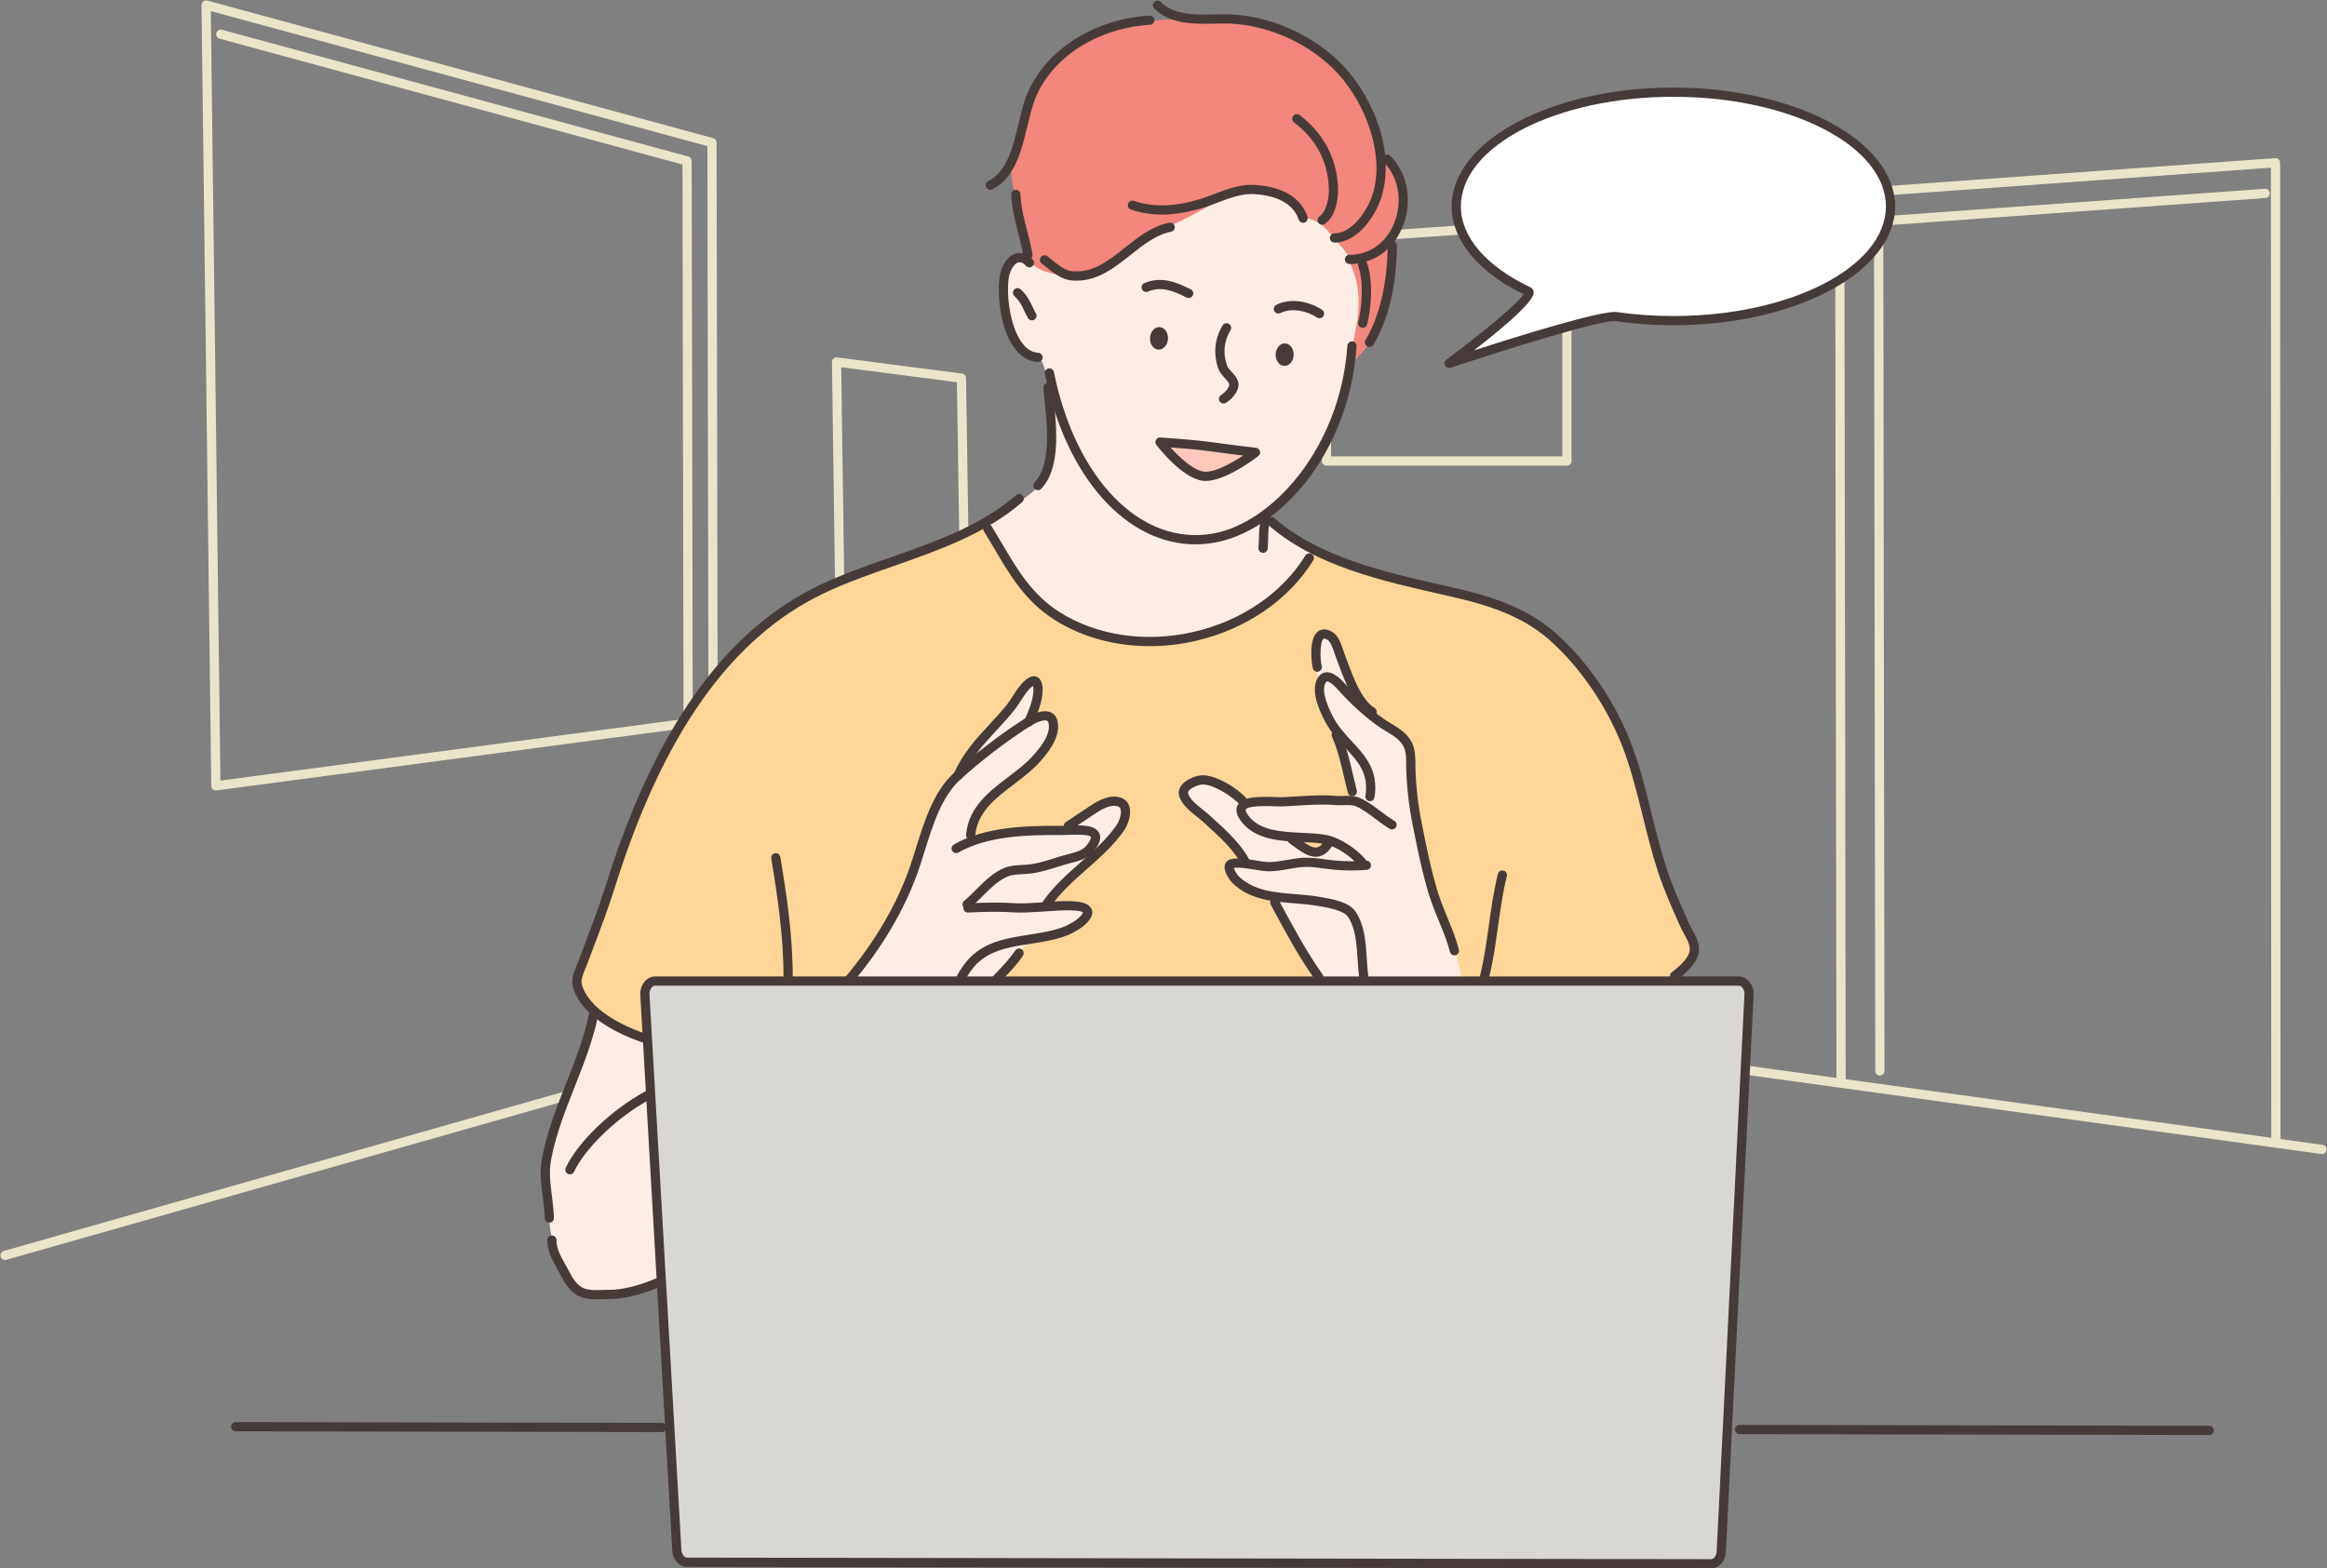 <?xml version="1.0" encoding="UTF-8"?><svg xmlns="http://www.w3.org/2000/svg" xmlns:xlink="http://www.w3.org/1999/xlink" height="337.2" preserveAspectRatio="xMidYMid meet" version="1.0" viewBox="-0.1 -0.1 500.2 337.2" width="500.2" zoomAndPan="magnify"><rect x="-0.1" y="-0.1" width="500.2" height="337.2" fill="#808080" stroke="none"/><defs><clipPath id="a"><path d="M 137 209 L 377 209 L 377 337.121 L 137 337.121 Z M 137 209"/></clipPath></defs><g><g id="change1_1"><path d="M 499.012 248.027 C 498.965 248.027 498.922 248.023 498.875 248.016 L 221.742 209.855 C 221.203 209.781 220.824 209.281 220.898 208.738 C 220.973 208.195 221.469 207.812 222.016 207.891 L 499.145 246.055 C 499.688 246.129 500.066 246.629 499.992 247.172 C 499.922 247.668 499.496 248.027 499.012 248.027" fill="#eae5ca"/></g><g id="change1_2"><path d="M 0.988 270.809 C 0.559 270.809 0.16 270.527 0.039 270.09 C -0.113 269.562 0.191 269.016 0.719 268.867 L 15.785 264.582 L 218.754 206.848 C 219.281 206.699 219.828 207.004 219.977 207.531 C 220.129 208.055 219.82 208.605 219.297 208.754 L 1.262 270.77 C 1.172 270.797 1.082 270.809 0.988 270.809" fill="#eae5ca"/></g><g id="change1_3"><path d="M 45.215 2.285 L 47.277 167.738 L 152.188 153.797 L 151.957 31.316 Z M 46.301 169.855 C 46.066 169.855 45.836 169.773 45.652 169.617 C 45.441 169.43 45.316 169.16 45.312 168.879 L 43.215 0.996 C 43.211 0.688 43.355 0.395 43.602 0.203 C 43.844 0.012 44.164 -0.051 44.469 0.027 L 153.203 29.602 C 153.637 29.719 153.934 30.109 153.934 30.555 L 154.168 154.66 C 154.172 155.16 153.801 155.578 153.309 155.645 L 46.434 169.848 C 46.391 169.855 46.344 169.855 46.301 169.855" fill="#eae5ca"/></g><g id="change1_4"><path d="M 147.812 154.406 C 147.266 154.406 146.824 153.965 146.82 153.418 L 146.809 146.031 L 146.602 35.273 L 47.098 8.215 C 46.57 8.07 46.258 7.523 46.402 6.996 C 46.543 6.469 47.09 6.16 47.617 6.301 L 147.848 33.559 C 148.281 33.676 148.578 34.066 148.578 34.516 L 148.805 153.41 C 148.805 153.957 148.363 154.402 147.816 154.406 C 147.816 154.406 147.812 154.406 147.812 154.406" fill="#eae5ca"/></g><g id="change1_5"><path d="M 180.73 78.855 L 181.57 139.047 L 206.434 137.164 L 205.59 82.082 Z M 180.594 141.105 C 180.348 141.105 180.109 141.016 179.926 140.848 C 179.727 140.66 179.609 140.402 179.605 140.129 L 178.734 77.742 C 178.73 77.453 178.852 77.18 179.066 76.988 C 179.281 76.797 179.566 76.711 179.852 76.746 L 206.691 80.227 C 207.18 80.289 207.551 80.703 207.555 81.195 L 208.426 138.07 C 208.434 138.594 208.035 139.031 207.512 139.07 L 180.672 141.105 C 180.645 141.105 180.621 141.105 180.594 141.105" fill="#eae5ca"/></g><g id="change1_6"><path d="M 286.02 98.035 L 335.723 98.035 L 335.723 48.82 L 286.02 52.27 Z M 336.715 100.016 L 285.027 100.016 C 284.48 100.016 284.039 99.57 284.039 99.023 L 284.039 51.344 C 284.039 50.824 284.441 50.391 284.961 50.355 L 336.645 46.77 C 336.934 46.754 337.191 46.848 337.391 47.035 C 337.594 47.223 337.707 47.484 337.707 47.758 L 337.707 99.023 C 337.707 99.57 337.262 100.016 336.715 100.016" fill="#eae5ca"/></g><g id="change1_7"><path d="M 489.109 245.77 C 488.562 245.77 488.117 245.324 488.117 244.777 L 488.047 35.953 L 396.355 42.562 L 396.637 231.953 C 396.637 232.5 396.191 232.945 395.645 232.945 C 395.098 232.945 394.656 232.5 394.652 231.953 L 394.375 41.641 C 394.375 41.121 394.773 40.691 395.297 40.652 L 488.965 33.902 C 489.242 33.875 489.508 33.977 489.711 34.164 C 489.91 34.352 490.027 34.613 490.027 34.891 L 490.098 244.777 C 490.098 245.324 489.656 245.77 489.109 245.77" fill="#eae5ca"/></g><g id="change1_8"><path d="M 403.988 231.152 C 403.441 231.152 403 230.711 402.996 230.164 L 402.73 47.473 C 402.73 46.949 403.133 46.52 403.648 46.48 L 486.746 40.492 C 487.281 40.445 487.766 40.863 487.805 41.41 C 487.844 41.957 487.434 42.43 486.887 42.469 L 404.715 48.391 L 404.98 230.16 C 404.98 230.707 404.535 231.152 403.988 231.152" fill="#eae5ca"/></g><g id="change2_1"><path d="M 215.414 62.555 C 215.414 59.203 216.582 52.949 221.02 56.07 C 234.883 65.82 259.027 27.5 268.812 27.5 C 281.48 27.5 293.738 45.789 293.738 60.535 C 293.738 65.457 291.066 81.02 286.406 91.492 C 282.898 99.363 278.977 105.164 274.129 108.871 C 270.48 111.66 273.578 112.781 275.973 114.273 C 286.242 120.668 283.574 120.25 281.984 122.379 C 277.27 128.684 252.211 145.652 249.121 145.652 C 243.062 145.652 199.879 120.625 212.551 112.102 C 216.82 109.23 221.07 106.656 223.121 104.504 C 226.602 100.848 226.098 90.32 225.488 85.102 C 225.105 81.855 224.391 76.883 222.844 76.703 C 217.465 76.078 215.414 65.961 215.414 62.555" fill="#feede5" fill-rule="evenodd"/></g><g id="change2_2"><path d="M 130.059 218.512 C 133.285 220.758 141.027 222.184 141.258 225.004 C 141.484 227.828 143.559 274.316 142.465 275.066 C 141.371 275.816 136.418 277.66 133.535 278.062 C 130.656 278.465 127.371 278.293 125.758 277.945 C 124.145 277.602 122.648 275.469 121.148 272.875 C 119.652 270.285 118.328 266.715 117.98 262.621 C 117.637 258.531 116.715 253.176 117.117 250.758 C 117.52 248.336 119.133 242.113 120.285 239.293 C 121.438 236.469 126.195 223.117 126.734 221.324 C 127.273 219.535 126.832 216.262 130.059 218.512" fill="#feede5" fill-rule="evenodd"/></g><g id="change3_1"><path d="M 290.363 78.434 C 291.254 76.805 294.566 74.477 295.754 71.043 C 296.938 67.609 298.645 62.605 298.883 58.473 C 299.121 54.344 299.188 53.473 299.129 52.016 C 299.066 50.562 300.668 48.875 301.082 47.129 C 301.496 45.383 302.148 43.582 301.734 41.312 C 301.32 39.039 300.43 36.945 299.129 35.375 C 297.824 33.805 297.113 32 295.812 28.453 C 294.508 24.902 292.848 20.48 290.422 17.453 C 287.992 14.43 280.828 8.609 278.047 7.504 C 275.262 6.398 270.582 4.48 267.504 4.422 C 264.422 4.363 258.383 4.598 255.66 4.188 C 252.934 3.781 246.422 4.422 244.23 4.652 C 242.039 4.887 238.012 5.645 234.754 7.215 C 231.496 8.785 224.898 14.004 223.238 17.027 C 221.578 20.055 220.766 22.113 219.758 26.48 C 218.754 30.844 218.863 31.105 217.738 33.953 C 216.613 36.805 217.785 40.066 218.301 42.938 C 218.816 45.805 219.383 48.766 219.852 51.023 C 220.305 53.188 220.887 54.645 221.453 56.055 C 222.082 57.633 225.453 58.883 228.004 58.941 C 230.547 59 234.184 59.57 237.883 57.215 C 241.582 54.855 243.754 52.012 246.352 50.754 C 248.949 49.496 249.797 49.223 253.863 47.324 C 257.934 45.43 263.82 41.684 265.582 41.219 C 267.344 40.758 272.461 40.551 274.477 41.484 C 275.656 42.031 277.391 43.023 278.438 44.309 C 279.184 45.219 279.238 46.582 280.043 46.664 C 281.98 46.863 284.129 47.902 286.117 50.453 C 288.109 53.004 289.453 53.805 289.906 55.699 C 290.355 57.594 293.105 61.699 291.422 70.141 C 291.098 71.766 289.473 80.062 290.363 78.434" fill="#f3877d" fill-rule="evenodd"/></g><g id="change4_1"><path d="M 249.25 94.949 C 249.25 94.949 256.094 95.371 260.625 96.004 C 265.152 96.633 269.785 97.16 269.785 97.16 C 269.785 97.16 263.203 102.32 259.047 102.32 C 254.887 102.32 249.25 94.949 249.25 94.949" fill="#ffc8bb" fill-rule="evenodd"/></g><g id="change5_1"><path d="M 123.918 209.887 C 124.266 208.648 124.484 209.066 126.344 203.703 C 128.199 198.336 130.953 191.113 132.535 186.297 C 134.117 181.48 139.551 168.133 142.098 162.906 C 144.641 157.676 150.629 148.457 154.41 144.055 C 158.195 139.652 164.043 134.492 167.758 131.672 C 171.473 128.852 178.078 125.961 181.586 124.312 C 185.094 122.66 198.441 118.531 201.125 117.156 C 203.805 115.781 209.309 113.648 210.754 112.961 C 212.199 112.273 212.062 112.617 212.75 114.266 C 213.438 115.918 216.25 121.055 218.863 124.527 C 221.473 127.996 226.188 131.871 229.051 133.457 C 231.91 135.047 238.336 137.465 242.527 137.746 C 246.719 138.027 254.441 138.102 258.754 136.453 C 263.062 134.805 268.859 132.449 271.266 130.312 C 273.672 128.18 276.766 126.742 278.723 123.602 C 280.68 120.465 281.438 118.238 282.711 118.621 C 283.98 119.004 291.531 122.395 294.773 123.062 C 298.012 123.73 307.25 126.203 311.227 127.055 C 315.203 127.902 324.215 130.371 326.738 131.949 C 329.266 133.527 334.102 136.664 336.879 139.801 C 339.656 142.934 345.234 150.555 347.699 155.664 C 350.168 160.773 353.965 174.602 354.789 177.996 C 355.609 181.391 358.637 191.449 360.141 194.441 C 361.641 197.43 363.629 201.297 363.988 202.82 C 364.348 204.34 362.438 207.855 359.883 209.754 C 357.328 211.648 158.516 224.688 154.23 224.875 C 149.945 225.066 142.496 224.621 138.492 223.18 C 134.488 221.734 130.215 219.812 127.988 217.676 C 125.766 215.539 124.715 213.672 124.305 212.68 C 123.895 211.684 123.574 211.121 123.918 209.887" fill="#ffd697" fill-rule="evenodd"/></g><g id="change2_3"><path d="M 182.172 210.684 C 182.172 210.684 188.844 202.73 190.293 199.566 C 191.742 196.402 195.98 188.621 196.57 186.477 C 197.16 184.328 198.66 178.965 199.629 176.445 C 200.594 173.926 202.793 170.062 204.402 167.969 C 206.012 165.875 206.922 163.621 208.371 161.855 C 209.82 160.082 211.859 158.098 213.734 155.738 C 215.613 153.379 217.168 151.445 218.992 149.141 C 220.816 146.832 222.211 145.652 222.586 146.672 C 222.965 147.691 223.5 148.926 222.641 150.965 C 221.781 153 220.172 155.363 221.461 154.824 C 222.746 154.289 224.68 153.539 225.43 154.02 C 226.18 154.504 226.824 155.094 226.395 156.648 C 225.969 158.203 225.324 160.941 222.746 163.035 C 220.172 165.125 215.883 168.773 213.094 171.188 C 210.301 173.602 209.23 174.891 208.906 177.09 C 208.586 179.285 207.512 181.328 209.281 180.629 C 211.055 179.934 214.863 179.234 217.168 178.805 C 219.477 178.375 225.484 178.75 227.574 178.32 C 229.668 177.895 231.355 176.105 233.465 174.832 C 235.57 173.562 237.172 172.09 239.039 172.207 C 240.906 172.328 242.633 172.148 242.066 174.176 C 241.5 176.203 241.184 178.508 238.035 181.32 C 234.887 184.133 230.629 187.344 228.297 190.152 C 225.969 192.957 223.848 195.188 224.992 194.828 C 226.137 194.469 229.699 194.691 231.316 194.816 C 232.934 194.941 235.051 195.047 233.32 196.836 C 231.59 198.625 229.566 199.895 226.695 200.918 C 223.824 201.945 220.566 202.324 219.41 204.215 C 218.25 206.105 213.969 210.848 213.969 210.848 L 182.172 210.684" fill="#feede5" fill-rule="evenodd"/></g><g id="change2_4"><path d="M 283.672 210.676 C 283.672 210.676 282.762 208.98 281.398 207.121 C 280.035 205.262 277.348 200.883 275.984 198.074 C 274.621 195.262 273.797 192.949 272.512 192.535 C 271.23 192.121 269.496 191.957 267.512 190.719 C 265.531 189.477 265.117 189.105 264.578 187.496 C 264.043 185.883 264.004 185.512 265.363 185.469 C 266.727 185.43 267.969 185.512 266.812 183.941 C 265.652 182.371 263.379 179.684 261.727 178.113 C 260.074 176.543 257.43 174.809 256.312 173.484 C 255.199 172.164 254.004 170.223 254.621 169.559 C 255.242 168.898 256.398 167.617 257.926 167.617 C 259.453 167.617 261.852 168.32 263.465 169.355 C 265.074 170.387 265.984 170.965 266.688 171.625 C 267.387 172.289 267.141 172.41 266.895 173.32 C 266.645 174.23 266.977 175.555 267.801 176.215 C 268.629 176.875 270.734 178.941 272.059 179.023 C 273.379 179.105 276.148 179.105 277.223 179.934 C 278.297 180.758 279.207 181.789 280.57 182.285 C 281.934 182.785 283.008 183.691 284.004 182.617 C 284.992 181.543 286.23 180.348 285.074 180.469 C 283.918 180.594 278.422 179.645 276.77 179.602 C 275.117 179.562 273.133 179.477 271.688 178.859 C 270.242 178.238 267.715 177.664 267.152 175.496 C 266.59 173.328 266.527 172.898 268.129 172.59 C 269.73 172.281 274.316 172.332 275.992 172.281 C 277.664 172.23 283.598 172.078 285.527 171.922 C 287.453 171.77 291.133 172.727 290.512 170.398 C 289.891 168.07 289.398 164.344 288.461 161.453 C 287.52 158.566 286.797 157.129 285.691 154.906 C 284.582 152.684 283.77 150.652 283.516 148.738 C 283.262 146.824 282.965 143.945 282.82 142.113 C 282.68 140.285 282.484 138.531 283.23 137.445 C 283.973 136.355 284.977 135.867 285.895 136.605 C 286.812 137.34 287.559 139.148 288.09 140.684 C 288.625 142.219 289.508 146.055 290.77 148.188 C 292.031 150.316 292.832 152.285 294.918 153.852 C 297.004 155.426 299.039 156.195 300.355 157.344 C 301.672 158.488 303.223 159.008 303.133 162.344 C 303.047 165.68 303.379 168.848 303.77 172.812 C 304.164 176.777 305.258 180.988 306.203 185.246 C 307.148 189.504 308.496 193.023 309.801 196.488 C 311.105 199.949 312.094 202.055 312.621 204.164 C 313.148 206.281 314.254 210.773 314.254 210.773 L 283.672 210.676" fill="#feede5" fill-rule="evenodd"/></g><g id="change6_1"><path d="M 140.715 210.84 L 373.672 210.84 C 374.883 210.84 375.871 212.09 375.871 213.629 L 369.902 333.344 C 369.902 334.879 368.914 336.129 367.699 336.129 L 147.574 335.793 C 146.359 335.793 145.375 334.547 145.375 333.008 L 138.516 213.629 C 138.516 212.09 139.5 210.84 140.715 210.84" fill="#d9d7d3" fill-rule="evenodd"/></g><g id="change7_1"><path d="M 256.863 116.938 C 242.004 116.938 229.027 102.539 224.496 80.285 C 224.387 79.75 224.734 79.227 225.27 79.117 C 225.801 79.008 226.328 79.355 226.438 79.891 C 231.148 103.043 245.191 117.32 260.594 114.629 C 273.301 112.395 287.98 96.312 289.527 74.215 C 289.566 73.668 290.078 73.266 290.586 73.297 C 291.133 73.336 291.543 73.809 291.504 74.352 C 289.867 97.715 274.676 114.164 260.934 116.578 C 259.566 116.816 258.207 116.938 256.863 116.938" fill="#463b39"/></g><g id="change7_2"><path d="M 262.914 86.652 C 262.582 86.652 262.254 86.484 262.066 86.18 C 261.781 85.715 261.93 85.105 262.395 84.816 C 263.188 84.332 264.098 83.305 264.137 82.605 C 264.156 82.262 263.562 81.605 263.129 81.125 C 262.617 80.562 262.094 79.98 261.844 79.309 C 260.648 76.086 260.945 72.82 262.703 69.867 C 262.98 69.395 263.594 69.238 264.062 69.523 C 264.531 69.801 264.688 70.41 264.406 70.879 C 262.965 73.301 262.723 75.977 263.699 78.621 C 263.816 78.934 264.215 79.371 264.598 79.797 C 265.34 80.617 266.184 81.547 266.117 82.719 C 266.02 84.473 264.316 85.965 263.43 86.508 C 263.27 86.605 263.09 86.652 262.914 86.652" fill="#463b39"/></g><g id="change7_3"><path d="M 250.965 72.758 C 251.039 71.422 250.23 70.289 249.164 70.234 C 248.098 70.172 247.176 71.211 247.102 72.543 C 247.027 73.879 247.832 75.012 248.898 75.07 C 249.965 75.129 250.891 74.094 250.965 72.758" fill="#463b39" fill-rule="evenodd"/></g><g id="change7_4"><path d="M 223.027 77.73 C 223.008 77.73 222.988 77.73 222.969 77.73 C 221.219 77.629 219.672 76.805 218.379 75.277 C 214.949 71.242 214.305 63.695 214.707 59.887 C 214.984 57.219 216.359 55.039 218.121 54.453 C 218.871 54.207 220.367 54.039 221.914 55.727 C 222.281 56.129 222.258 56.754 221.855 57.125 C 221.449 57.496 220.824 57.469 220.453 57.066 C 219.848 56.406 219.27 56.16 218.742 56.336 C 217.758 56.664 216.867 58.277 216.676 60.094 C 216.223 64.426 217.32 70.973 219.887 73.996 C 220.816 75.094 221.895 75.684 223.082 75.754 C 223.629 75.785 224.047 76.254 224.016 76.797 C 223.984 77.324 223.547 77.73 223.027 77.73" fill="#463b39"/></g><g id="change7_5"><path d="M 221.723 68.785 C 221.379 68.785 221.043 68.602 220.859 68.277 C 220.547 67.723 220.293 67.191 220.047 66.676 C 219.5 65.527 219.027 64.531 217.961 63.566 C 217.555 63.199 217.523 62.57 217.891 62.164 C 218.258 61.762 218.883 61.73 219.289 62.098 C 220.648 63.328 221.254 64.598 221.836 65.824 C 222.062 66.301 222.297 66.793 222.586 67.305 C 222.855 67.781 222.688 68.387 222.211 68.656 C 222.055 68.742 221.891 68.785 221.723 68.785" fill="#463b39"/></g><g id="change7_6"><path d="M 277.977 76.207 C 278.012 74.871 277.176 73.762 276.109 73.734 C 275.043 73.703 274.148 74.762 274.109 76.102 C 274.074 77.438 274.91 78.547 275.977 78.574 C 277.047 78.605 277.941 77.543 277.977 76.207" fill="#463b39" fill-rule="evenodd"/></g><g id="change7_7"><path d="M 280.012 47.805 C 279.598 47.805 279.211 47.539 279.07 47.125 C 277.602 42.711 272.395 41.785 269.422 41.629 C 266.824 41.48 264.203 42.488 261.656 43.453 C 260.582 43.863 259.473 44.285 258.379 44.613 C 252.492 46.391 247.609 46.504 243.008 44.969 C 242.484 44.797 242.207 44.234 242.379 43.715 C 242.551 43.199 243.113 42.914 243.633 43.09 C 247.828 44.488 252.332 44.371 257.805 42.719 C 258.832 42.406 259.863 42.016 260.953 41.602 C 263.691 40.562 266.512 39.488 269.527 39.648 C 273.004 39.836 279.109 40.973 280.949 46.5 C 281.125 47.02 280.844 47.578 280.324 47.754 C 280.223 47.789 280.113 47.805 280.012 47.805" fill="#463b39"/></g><g id="change7_8"><path d="M 231.34 60.242 C 230.863 60.242 230.375 60.211 229.875 60.148 C 227.977 59.91 226.078 58.379 224.555 57.145 C 224.297 56.938 224.051 56.734 223.82 56.559 C 223.387 56.223 223.309 55.598 223.645 55.168 C 223.98 54.734 224.602 54.656 225.035 54.992 C 225.273 55.18 225.531 55.387 225.801 55.605 C 227.059 56.621 228.781 58.016 230.121 58.184 C 234.664 58.746 238.066 56.039 241.676 53.176 C 244.562 50.887 247.543 48.52 251.238 47.781 C 251.773 47.672 252.297 48.02 252.402 48.559 C 252.508 49.094 252.164 49.617 251.629 49.723 C 248.402 50.367 245.734 52.484 242.91 54.727 C 239.484 57.441 235.961 60.242 231.34 60.242" fill="#463b39"/></g><g id="change7_9"><path d="M 284.102 48.223 C 283.781 48.223 283.469 48.066 283.277 47.781 C 282.977 47.324 283.098 46.711 283.551 46.406 C 285.031 45.418 285.68 42.383 285.535 40.023 C 285.191 34.328 282.676 29.688 278.059 26.223 C 277.621 25.898 277.531 25.273 277.859 24.84 C 278.188 24.398 278.809 24.312 279.246 24.641 C 284.277 28.414 287.137 33.691 287.512 39.902 C 287.648 42.133 287.199 46.355 284.652 48.055 C 284.484 48.168 284.293 48.223 284.102 48.223" fill="#463b39"/></g><g id="change7_10"><path d="M 292.82 70.383 C 292.742 70.383 292.66 70.371 292.578 70.352 C 292.051 70.219 291.727 69.68 291.859 69.148 C 292.578 66.273 293.172 60.691 291.859 57.09 C 291.676 56.574 291.938 56.008 292.453 55.82 C 292.969 55.633 293.535 55.898 293.723 56.41 C 295.094 60.176 294.715 65.902 293.781 69.633 C 293.668 70.082 293.266 70.383 292.82 70.383" fill="#463b39"/></g><g id="change7_11"><path d="M 212.777 40.715 C 212.41 40.715 212.062 40.512 211.891 40.164 C 211.645 39.676 211.844 39.082 212.332 38.836 C 216.379 36.812 217.629 31.559 218.84 26.473 C 219.395 24.145 219.918 21.945 220.703 20.082 C 224.691 10.605 235.008 4 246.984 3.25 C 247.551 3.215 248 3.633 248.035 4.18 C 248.07 4.723 247.652 5.195 247.109 5.23 C 235.875 5.93 226.227 12.062 222.527 20.852 C 221.809 22.566 221.301 24.688 220.766 26.934 C 219.512 32.199 218.09 38.172 213.219 40.609 C 213.074 40.68 212.926 40.715 212.777 40.715" fill="#463b39"/></g><g id="change7_12"><path d="M 294.273 74.5 C 294.102 74.5 293.926 74.453 293.766 74.359 C 293.297 74.074 293.145 73.469 293.426 73 C 296.43 67.988 298.121 60.781 298.188 52.703 C 298.191 52.156 298.691 51.703 299.188 51.723 C 299.734 51.727 300.172 52.176 300.172 52.719 C 300.121 58.68 299.207 67.215 295.125 74.02 C 294.938 74.328 294.609 74.5 294.273 74.5" fill="#463b39"/></g><g id="change7_13"><path d="M 286.762 52.055 C 286.215 52.055 285.773 51.609 285.773 51.062 C 285.773 50.516 286.215 50.07 286.762 50.07 C 290.547 50.07 293.871 45.117 294.926 41.773 C 297.707 32.973 293.254 21.969 287.422 15.645 C 281.84 9.605 273.215 5.527 264.91 5.008 C 263.699 4.934 262.391 4.957 261.008 4.984 C 256.523 5.066 251.457 5.164 248.012 1.723 C 247.625 1.336 247.625 0.711 248.012 0.324 C 248.398 -0.062 249.027 -0.062 249.414 0.32 C 252.262 3.168 256.688 3.086 260.969 3.004 C 262.398 2.977 263.746 2.949 265.031 3.031 C 273.832 3.582 282.965 7.902 288.875 14.301 C 294.906 20.836 299.965 32.402 296.816 42.367 C 295.633 46.113 291.859 52.055 286.762 52.055" fill="#463b39"/></g><g id="change7_14"><path d="M 289.992 56.664 C 289.445 56.664 289.004 56.223 289.004 55.676 C 289.004 55.129 289.445 54.684 289.992 54.684 C 294.23 54.684 297.789 52.191 299.52 48.016 C 301.453 43.344 300.59 38.039 297.363 34.812 C 296.977 34.426 296.977 33.801 297.363 33.414 C 297.75 33.027 298.379 33.027 298.762 33.414 C 302.547 37.199 303.59 43.371 301.352 48.773 C 299.305 53.715 295.059 56.664 289.992 56.664" fill="#463b39"/></g><g id="change7_15"><path d="M 283.535 68.328 C 283.348 68.328 283.156 68.277 282.988 68.164 C 280.973 66.82 277.66 65.949 275.137 67.211 C 274.648 67.453 274.051 67.254 273.809 66.766 C 273.562 66.277 273.762 65.68 274.25 65.438 C 277.5 63.816 281.531 64.812 284.086 66.516 C 284.543 66.82 284.664 67.434 284.359 67.891 C 284.172 68.176 283.855 68.328 283.535 68.328" fill="#463b39"/></g><g id="change7_16"><path d="M 255.41 63.98 C 255.262 63.98 255.109 63.945 254.965 63.875 C 252.117 62.449 249.527 61.371 246.664 62.594 C 246.164 62.809 245.582 62.578 245.367 62.074 C 245.148 61.57 245.383 60.988 245.887 60.773 C 249.52 59.215 252.801 60.578 255.852 62.105 C 256.344 62.348 256.539 62.945 256.297 63.434 C 256.121 63.781 255.77 63.98 255.41 63.98" fill="#463b39"/></g><g id="change7_17"><path d="M 251.504 96.098 C 253.539 98.355 256.738 101.328 259.047 101.328 C 261.34 101.328 264.77 99.41 267.129 97.844 C 265.363 97.629 262.902 97.32 260.488 96.984 C 257.668 96.59 253.895 96.277 251.504 96.098 Z M 259.047 103.312 C 254.527 103.312 249.07 96.344 248.465 95.551 C 248.227 95.242 248.191 94.824 248.375 94.484 C 248.559 94.141 248.926 93.945 249.312 93.961 C 249.379 93.965 256.246 94.391 260.762 95.02 C 265.227 95.645 269.852 96.172 269.898 96.176 C 270.297 96.223 270.629 96.504 270.738 96.891 C 270.852 97.277 270.715 97.691 270.398 97.941 C 270.117 98.16 263.492 103.312 259.047 103.312" fill="#463b39"/></g><g id="change7_18"><path d="M 223.012 105.289 C 222.766 105.289 222.52 105.195 222.328 105.016 C 221.93 104.637 221.914 104.012 222.293 103.613 C 225.848 99.875 225.031 91.812 224.434 85.926 C 224.34 84.98 224.25 84.098 224.184 83.297 C 224.141 82.75 224.547 82.273 225.094 82.23 C 225.637 82.191 226.113 82.59 226.16 83.137 C 226.223 83.926 226.312 84.797 226.406 85.727 C 227.039 91.996 227.91 100.578 223.727 104.98 C 223.531 105.184 223.273 105.289 223.012 105.289" fill="#463b39"/></g><g id="change7_19"><path d="M 138.488 224.145 C 138.383 224.145 138.273 224.129 138.168 224.09 C 133.305 222.434 124.871 218.672 123.051 212.086 C 122.609 210.492 123.25 208.969 123.812 207.625 C 123.934 207.336 124.055 207.051 124.156 206.773 C 124.641 205.465 125.137 204.16 125.629 202.859 C 127.191 198.727 128.809 194.453 130.152 190.16 C 140.695 156.52 155.723 135.434 176.086 125.699 C 180.941 123.379 186.246 121.52 191.379 119.723 C 200.895 116.383 210.738 112.934 218.324 106.363 C 218.738 106.008 219.363 106.055 219.723 106.465 C 220.082 106.879 220.035 107.504 219.621 107.863 C 211.746 114.68 201.727 118.191 192.031 121.59 C 186.953 123.371 181.699 125.211 176.941 127.488 C 157.098 136.969 142.414 157.664 132.047 190.754 C 130.684 195.102 129.055 199.398 127.484 203.559 C 126.988 204.859 126.496 206.16 126.012 207.465 C 125.902 207.766 125.773 208.074 125.641 208.391 C 125.18 209.488 124.703 210.625 124.961 211.559 C 126.113 215.727 131.16 219.613 138.809 222.219 C 139.324 222.395 139.602 222.953 139.426 223.473 C 139.285 223.887 138.898 224.145 138.488 224.145" fill="#463b39"/></g><g id="change7_20"><path d="M 117.98 262.781 C 117.441 262.781 117.004 262.352 116.988 261.816 C 116.949 260.273 116.754 258.742 116.566 257.266 C 116.223 254.59 115.867 251.824 116.418 248.871 C 117.453 243.305 119.555 237.988 121.586 232.852 C 123.531 227.926 125.547 222.832 126.574 217.602 C 126.68 217.066 127.203 216.715 127.738 216.82 C 128.273 216.926 128.625 217.445 128.52 217.984 C 127.453 223.395 125.406 228.57 123.43 233.578 C 121.434 238.629 119.367 243.855 118.367 249.234 C 117.871 251.883 118.191 254.375 118.531 257.012 C 118.727 258.543 118.93 260.121 118.969 261.766 C 118.984 262.312 118.551 262.766 118.004 262.781 C 117.996 262.781 117.988 262.781 117.98 262.781" fill="#463b39"/></g><g id="change7_21"><path d="M 122.402 252.395 C 122.262 252.395 122.121 252.367 121.984 252.301 C 121.488 252.07 121.277 251.48 121.508 250.984 C 124.145 245.375 131.387 238.441 138.734 234.496 C 139.215 234.238 139.816 234.418 140.074 234.902 C 140.332 235.383 140.152 235.984 139.672 236.242 C 132.773 239.945 125.734 246.645 123.301 251.828 C 123.133 252.184 122.777 252.395 122.402 252.395" fill="#463b39"/></g><g id="change7_22"><path d="M 182.223 211.781 C 181.996 211.781 181.77 211.703 181.586 211.547 C 181.164 211.191 181.113 210.57 181.465 210.148 C 187.836 202.598 192.512 194.688 195.363 186.641 C 195.852 185.262 196.309 183.793 196.793 182.238 C 198.57 176.539 200.582 170.082 204.93 166.109 C 209.449 161.977 214.832 157.84 220.09 154.465 C 221.234 153.727 224.102 152.129 225.953 153.148 C 226.598 153.504 227.363 154.305 227.352 156.117 C 227.332 159.004 225.207 161.727 223.359 163.773 C 221.773 165.535 219.785 167.047 217.863 168.508 C 213.812 171.594 209.988 174.504 209.531 179.551 C 209.48 180.098 209.004 180.492 208.457 180.449 C 207.91 180.398 207.508 179.918 207.559 179.371 C 208.094 173.453 212.449 170.141 216.664 166.934 C 218.602 165.461 220.43 164.07 221.891 162.449 C 223.504 160.66 225.355 158.324 225.371 156.105 C 225.371 155.727 225.328 155.066 225 154.883 C 224.406 154.559 222.793 155.082 221.16 156.133 C 215.996 159.449 210.707 163.512 206.266 167.57 C 202.316 171.184 200.387 177.371 198.684 182.828 C 198.191 184.402 197.73 185.887 197.23 187.301 C 194.297 195.574 189.504 203.691 182.98 211.426 C 182.785 211.66 182.504 211.781 182.223 211.781" fill="#463b39"/></g><g id="change7_23"><path d="M 205.863 167.609 C 205.73 167.609 205.598 167.578 205.469 167.523 C 204.965 167.305 204.738 166.723 204.957 166.219 C 206.863 161.855 209.652 158.836 212.605 155.637 C 213.871 154.266 215.176 152.852 216.414 151.312 C 216.734 150.918 217.109 150.332 217.508 149.711 C 218.609 147.996 219.859 146.055 221.465 145.426 C 222.027 145.203 222.59 145.258 223.043 145.574 C 223.988 146.23 224.035 147.785 224.027 148.246 C 223.98 150.859 222.898 153.344 221.941 155.535 C 221.723 156.035 221.137 156.262 220.637 156.047 C 220.137 155.828 219.906 155.242 220.125 154.742 C 221.008 152.723 222.008 150.43 222.047 148.211 C 222.051 147.922 222.008 147.605 221.949 147.387 C 220.996 147.949 219.953 149.574 219.176 150.785 C 218.746 151.449 218.344 152.078 217.957 152.555 C 216.676 154.145 215.348 155.586 214.062 156.98 C 211.227 160.051 208.547 162.953 206.773 167.012 C 206.609 167.387 206.246 167.609 205.863 167.609" fill="#463b39"/></g><g id="change7_24"><path d="M 207.789 195.352 C 207.508 195.352 207.223 195.23 207.027 194.996 C 206.68 194.578 206.734 193.953 207.152 193.602 C 207.961 192.926 208.762 192.125 209.613 191.273 C 211.504 189.383 213.457 187.426 215.887 186.473 C 217.082 186.004 218.395 185.938 219.664 185.871 C 220.309 185.836 220.922 185.805 221.48 185.719 C 223.188 185.469 224.777 184.973 226.457 184.449 C 227.312 184.184 228.168 183.914 229.039 183.68 L 229.637 183.523 C 231.074 183.152 232.566 182.77 233.414 181.738 C 234.387 180.562 234.453 179.992 234.398 179.887 C 234.062 179.207 230.602 179.355 229.469 179.406 C 228.887 179.43 228.355 179.449 227.93 179.449 C 220.566 179.383 212.191 179.641 205.918 183.195 C 205.441 183.465 204.836 183.297 204.566 182.82 C 204.297 182.344 204.465 181.738 204.941 181.469 C 211.637 177.676 220.316 177.41 227.941 177.465 C 228.34 177.48 228.84 177.449 229.383 177.426 C 232.141 177.309 235.262 177.172 236.172 179.004 C 236.949 180.566 235.438 182.398 234.941 183.004 C 233.684 184.527 231.715 185.035 230.133 185.441 L 229.555 185.594 C 228.707 185.82 227.879 186.078 227.047 186.34 C 225.367 186.863 223.629 187.406 221.77 187.68 C 221.117 187.777 220.43 187.812 219.766 187.848 C 218.656 187.906 217.508 187.965 216.609 188.316 C 214.566 189.117 212.762 190.926 211.012 192.676 C 210.172 193.52 209.301 194.391 208.422 195.121 C 208.238 195.277 208.012 195.352 207.789 195.352" fill="#463b39"/></g><g id="change7_25"><path d="M 206.496 211.133 C 206.336 211.133 206.172 211.094 206.023 211.012 C 205.543 210.75 205.363 210.148 205.625 209.668 C 206.867 207.391 208.211 205.762 209.848 204.539 C 213.133 202.098 217.16 201.477 221.059 200.871 C 223.617 200.48 226.262 200.07 228.625 199.145 C 229.297 198.883 229.828 198.57 230.445 198.211 C 231.016 197.871 231.312 197.684 231.75 197.285 C 232.672 196.445 232.703 196.082 232.703 196.078 C 232.516 195.898 231.336 195.328 225.09 195.828 C 224.703 195.859 224.391 195.883 224.188 195.891 C 223.773 195.914 223.344 195.941 222.91 195.965 C 221.234 196.066 219.496 196.172 217.902 196.074 C 215.023 195.891 211.977 195.898 208.02 196.105 C 207.477 196.141 207.008 195.715 206.977 195.168 C 206.949 194.621 207.367 194.156 207.914 194.129 C 211.953 193.918 215.07 193.906 218.027 194.098 C 219.5 194.188 221.172 194.086 222.789 193.988 C 223.23 193.961 223.664 193.938 224.082 193.914 C 224.277 193.902 224.57 193.879 224.93 193.852 C 230.27 193.422 233.738 193.527 234.535 195.352 C 235.18 196.836 233.605 198.273 233.09 198.746 C 232.543 199.246 232.141 199.512 231.449 199.918 C 230.785 200.305 230.164 200.668 229.348 200.992 C 226.781 201.996 224.027 202.422 221.363 202.832 C 217.535 203.422 213.922 203.98 211.031 206.129 C 209.609 207.188 208.48 208.57 207.367 210.617 C 207.188 210.945 206.848 211.133 206.496 211.133" fill="#463b39"/></g><g id="change7_26"><path d="M 214.035 211.516 C 213.797 211.516 213.555 211.43 213.363 211.25 C 212.961 210.879 212.938 210.254 213.309 209.852 C 213.66 209.473 214.02 209.09 214.379 208.711 C 215.742 207.27 217.148 205.781 218.125 204.281 C 218.422 203.824 219.035 203.695 219.492 203.992 C 219.953 204.289 220.082 204.906 219.785 205.363 C 218.711 207.012 217.242 208.566 215.82 210.07 C 215.465 210.445 215.109 210.82 214.762 211.195 C 214.566 211.406 214.301 211.516 214.035 211.516" fill="#463b39"/></g><g id="change7_27"><path d="M 224.93 195.23 C 224.734 195.23 224.539 195.172 224.367 195.051 C 223.918 194.738 223.809 194.121 224.121 193.672 C 226.367 190.449 229.344 187.816 232.223 185.27 C 235.102 182.719 237.816 180.312 239.871 177.371 C 240.574 176.363 241.09 174.605 240.727 173.762 C 240.633 173.543 240.445 173.281 239.828 173.191 C 238.141 172.934 236.25 174.211 234.863 175.133 L 233.477 176.062 C 232.352 176.82 231.227 177.574 230.086 178.305 C 229.621 178.602 229.012 178.465 228.715 178.008 C 228.422 177.547 228.555 176.934 229.016 176.641 C 230.145 175.914 231.258 175.164 232.371 174.418 L 233.766 173.484 C 235.324 172.445 237.68 170.879 240.113 171.23 C 241.594 171.449 242.254 172.301 242.547 172.977 C 243.328 174.789 242.316 177.328 241.496 178.504 C 239.309 181.641 236.371 184.238 233.535 186.75 C 230.742 189.223 227.859 191.777 225.746 194.805 C 225.551 195.078 225.242 195.23 224.93 195.23" fill="#463b39"/></g><g id="change7_28"><path d="M 271.398 118.766 C 271.367 118.766 271.332 118.766 271.301 118.762 C 270.754 118.707 270.359 118.223 270.41 117.68 C 270.48 116.988 270.496 116.32 270.516 115.617 C 270.551 114.176 270.59 112.688 271.09 111.039 C 271.25 110.516 271.809 110.223 272.328 110.383 C 272.852 110.539 273.145 111.094 272.984 111.617 C 272.562 113.008 272.527 114.301 272.496 115.664 C 272.477 116.379 272.461 117.113 272.383 117.875 C 272.332 118.387 271.902 118.766 271.398 118.766" fill="#463b39"/></g><g id="change7_29"><path d="M 359.867 210.715 C 359.57 210.715 359.273 210.578 359.082 210.328 C 358.746 209.891 358.828 209.27 359.262 208.938 C 360.09 208.305 362.605 206.375 363.047 204.578 C 363.359 203.316 362.648 202.043 361.902 200.699 C 361.625 200.195 361.336 199.676 361.102 199.156 L 360.961 198.84 C 359.32 195.164 357.625 191.367 356.352 187.523 C 355.047 183.574 354.031 179.465 353.047 175.492 C 351.891 170.816 350.695 165.988 349.031 161.426 C 345.727 152.359 339.676 143.379 332.852 137.398 C 326.82 132.117 319.148 129.832 311.758 128.152 L 309.738 127.695 C 296.996 124.816 282.555 121.559 272.613 112.848 C 272.199 112.484 272.156 111.859 272.52 111.449 C 272.879 111.039 273.504 110.996 273.914 111.355 C 283.48 119.734 297.664 122.938 310.176 125.762 L 312.195 126.223 C 319.844 127.957 327.797 130.336 334.156 135.91 C 341.328 142.188 347.43 151.242 350.891 160.746 C 352.594 165.406 353.801 170.289 354.969 175.016 C 355.945 178.953 356.953 183.023 358.234 186.902 C 359.473 190.648 361.148 194.402 362.77 198.031 L 362.91 198.348 C 363.117 198.805 363.375 199.266 363.633 199.734 C 364.492 201.281 365.465 203.035 364.973 205.051 C 364.434 207.242 362.281 209.121 360.469 210.508 C 360.289 210.648 360.078 210.715 359.867 210.715" fill="#463b39"/></g><g id="change7_30"><path d="M 312.535 205.305 C 312.094 205.305 311.691 205.008 311.578 204.559 C 311.012 202.34 310.09 200.102 309.195 197.934 C 308.445 196.113 307.672 194.234 307.086 192.328 C 305.613 187.543 304.602 182.492 303.625 177.605 L 303.496 176.98 C 302.801 173.504 302.363 169.812 302.191 166.008 C 302.172 165.543 302.168 165.051 302.168 164.547 C 302.168 163.168 302.168 161.742 301.723 160.676 C 301.066 159.082 299.539 158.156 297.922 157.18 C 297.348 156.832 296.773 156.484 296.242 156.109 C 293.398 154.117 290.422 151.43 287.633 148.336 C 286.02 146.539 285.332 146.387 285.117 146.426 C 285.09 146.43 284.996 146.438 284.855 146.676 C 283.773 148.496 285.488 152.074 286.223 153.598 C 287.32 155.887 288.949 157.641 290.527 159.34 C 293.348 162.379 296.266 165.523 295.363 171.328 C 295.277 171.867 294.777 172.234 294.23 172.152 C 293.691 172.066 293.32 171.562 293.406 171.02 C 294.16 166.168 291.805 163.629 289.074 160.688 C 287.398 158.883 285.664 157.016 284.438 154.457 C 283.492 152.492 281.531 148.402 283.148 145.664 C 283.688 144.758 284.41 144.504 284.922 144.453 C 286.445 144.305 287.953 145.73 289.09 146.988 C 291.797 149.992 294.656 152.578 297.379 154.488 C 297.879 154.84 298.41 155.16 298.945 155.484 C 300.684 156.535 302.648 157.723 303.555 159.918 C 304.148 161.348 304.148 163.047 304.148 164.543 C 304.148 165.02 304.148 165.484 304.172 165.918 C 304.34 169.621 304.766 173.215 305.441 176.594 L 305.566 177.215 C 306.535 182.055 307.535 187.059 308.977 191.746 C 309.535 193.562 310.293 195.402 311.027 197.176 C 311.945 199.406 312.895 201.715 313.496 204.07 C 313.633 204.598 313.312 205.137 312.781 205.273 C 312.703 205.293 312.617 205.305 312.535 205.305" fill="#463b39"/></g><g id="change7_31"><path d="M 294.844 153.949 C 294.672 153.949 294.496 153.902 294.34 153.809 C 290.992 151.828 289.023 146.512 287.59 142.629 C 287.41 142.152 287.246 141.703 287.086 141.289 C 286.992 141.043 286.895 140.75 286.789 140.43 C 286.469 139.473 285.93 137.863 285.262 137.469 C 285.113 137.379 284.609 137.102 284.41 137.246 C 283.59 137.863 283.637 141.641 284.012 143.098 C 284.145 143.625 283.828 144.164 283.297 144.301 C 282.77 144.441 282.227 144.117 282.09 143.59 C 281.891 142.809 281.062 137.277 283.223 135.66 C 283.801 135.227 284.801 134.891 286.273 135.762 C 287.578 136.535 288.184 138.348 288.668 139.805 C 288.762 140.094 288.852 140.359 288.938 140.578 C 289.098 141 289.266 141.457 289.445 141.941 C 290.703 145.344 292.609 150.48 295.348 152.105 C 295.82 152.387 295.973 152.992 295.695 153.465 C 295.512 153.773 295.18 153.949 294.844 153.949" fill="#463b39"/></g><g id="change7_32"><path d="M 290.578 171.09 C 290.137 171.09 289.734 170.789 289.621 170.344 C 289.34 169.246 289.09 168.16 288.84 167.078 C 288.137 164.031 287.473 161.152 286.211 158.293 C 285.988 157.793 286.215 157.211 286.715 156.988 C 287.215 156.766 287.801 156.992 288.023 157.496 C 289.359 160.523 290.078 163.633 290.77 166.637 C 291.016 167.703 291.262 168.773 291.539 169.852 C 291.676 170.383 291.355 170.922 290.824 171.059 C 290.742 171.078 290.66 171.09 290.578 171.09" fill="#463b39"/></g><g id="change7_33"><path d="M 292.641 186.266 C 292.363 186.266 292.09 186.152 291.895 185.926 C 290.273 184.055 287.133 181.816 284.5 181.348 C 283.105 181.098 281.477 181.023 279.754 180.945 C 275.031 180.723 269.688 180.473 266.688 176.492 C 265.684 175.156 265.426 174 265.922 173.047 C 266.883 171.195 270.141 171.152 273.988 171.277 C 274.695 171.297 275.305 171.32 275.734 171.301 C 276.727 171.262 277.727 171.199 278.723 171.133 C 281.492 170.957 284.355 170.777 287.176 171.027 C 287.637 171.07 288.141 171.055 288.676 171.035 C 289.801 171 291.086 170.957 292.258 171.488 C 293.895 172.227 295.344 173.32 296.746 174.379 C 297.727 175.117 298.656 175.816 299.629 176.391 C 300.102 176.672 300.254 177.277 299.977 177.75 C 299.699 178.219 299.09 178.371 298.621 178.098 C 297.551 177.465 296.535 176.699 295.555 175.961 C 294.18 174.922 292.879 173.941 291.441 173.293 C 290.688 172.953 289.738 172.98 288.738 173.016 C 288.168 173.035 287.578 173.051 287 173.004 C 284.328 172.766 281.543 172.941 278.848 173.109 C 277.84 173.176 276.824 173.238 275.82 173.281 C 275.355 173.305 274.691 173.281 273.922 173.258 C 272.344 173.203 268.145 173.066 267.68 173.961 C 267.621 174.074 267.668 174.5 268.27 175.301 C 270.711 178.535 275.352 178.754 279.844 178.965 C 281.633 179.047 283.324 179.129 284.848 179.398 C 287.961 179.953 291.504 182.449 293.391 184.629 C 293.75 185.039 293.703 185.664 293.293 186.023 C 293.102 186.188 292.871 186.266 292.641 186.266" fill="#463b39"/></g><g id="change7_34"><path d="M 293.18 211.688 C 292.711 211.688 292.293 211.352 292.207 210.871 C 291.922 209.281 291.812 207.613 291.711 206 C 291.496 202.688 291.293 199.562 289.68 197.059 C 288.77 195.645 285.426 195.07 283.625 194.762 L 283.129 194.676 C 281.57 194.398 279.945 194.27 278.223 194.129 C 273.461 193.75 268.535 193.359 264.805 189.746 C 264.477 189.434 262.789 187.371 263.191 185.859 C 263.352 185.246 263.82 184.801 264.477 184.633 C 265.926 184.262 268.039 184.609 269.902 184.918 C 270.738 185.059 271.527 185.188 272.129 185.23 C 273.508 185.332 275.062 185.055 276.566 184.789 C 277.688 184.594 278.848 184.391 279.969 184.328 C 281.594 184.238 283.207 184.457 284.766 184.664 C 285.539 184.766 286.312 184.871 287.086 184.938 C 289.34 185.125 291.441 185.133 293.523 184.953 C 294.062 184.887 294.547 185.312 294.594 185.855 C 294.641 186.402 294.238 186.879 293.691 186.926 C 291.496 187.117 289.281 187.109 286.922 186.91 C 286.113 186.84 285.309 186.734 284.504 186.629 C 282.969 186.426 281.52 186.23 280.074 186.309 C 279.07 186.363 278.023 186.547 276.91 186.742 C 275.289 187.027 273.613 187.328 271.984 187.207 C 271.297 187.156 270.461 187.02 269.578 186.875 C 268.066 186.621 266.203 186.316 265.121 186.52 C 265.23 187.004 265.84 187.992 266.18 188.324 C 269.402 191.441 273.965 191.805 278.379 192.156 C 280.074 192.289 281.824 192.43 283.477 192.723 L 283.961 192.809 C 286.352 193.219 289.965 193.84 291.344 195.984 C 293.234 198.922 293.465 202.453 293.684 205.871 C 293.785 207.43 293.891 209.039 294.156 210.523 C 294.254 211.062 293.895 211.574 293.355 211.672 C 293.297 211.684 293.238 211.688 293.18 211.688" fill="#463b39"/></g><g id="change7_35"><path d="M 283.391 210.988 C 283.082 210.988 282.777 210.844 282.586 210.57 C 279.184 205.781 276.355 200.543 273.621 195.477 L 273.047 194.41 C 272.785 193.926 272.965 193.328 273.445 193.066 C 273.926 192.809 274.527 192.984 274.789 193.469 L 275.363 194.535 C 278.07 199.551 280.867 204.734 284.199 209.422 C 284.516 209.871 284.41 210.488 283.965 210.805 C 283.793 210.93 283.59 210.988 283.391 210.988" fill="#463b39"/></g><g id="change7_36"><path d="M 267.484 186.039 C 267.129 186.039 266.785 185.848 266.609 185.512 C 265.031 182.531 261.859 179.652 259.312 177.34 L 258.492 176.594 C 258.16 176.285 257.742 175.953 257.297 175.598 C 255.754 174.371 253.84 172.844 253.359 170.973 C 253.172 170.246 253.316 169.512 253.77 168.855 C 254.691 167.527 256.777 166.746 257.965 166.617 C 261.039 166.281 265.953 169.387 267.859 171.586 C 268.219 171.996 268.172 172.621 267.762 172.98 C 267.348 173.34 266.723 173.297 266.363 172.883 C 264.777 171.055 260.379 168.352 258.18 168.59 C 257.379 168.676 255.898 169.262 255.398 169.984 C 255.242 170.215 255.25 170.363 255.277 170.48 C 255.594 171.707 257.223 173.008 258.531 174.051 C 259.016 174.438 259.469 174.797 259.828 175.129 L 260.648 175.871 C 263.309 178.289 266.617 181.301 268.359 184.586 C 268.617 185.07 268.43 185.668 267.945 185.926 C 267.801 186.004 267.641 186.039 267.484 186.039" fill="#463b39"/></g><g id="change7_37"><path d="M 282.719 184.113 C 281.047 184.113 279.438 182.93 277.75 181.688 L 277.031 181.16 C 276.59 180.84 276.488 180.223 276.809 179.777 C 277.129 179.336 277.746 179.234 278.195 179.555 L 278.926 180.09 C 280.48 181.234 281.941 182.324 283.016 182.102 C 283.582 181.988 284.141 181.469 284.68 180.559 C 284.961 180.086 285.566 179.934 286.039 180.211 C 286.508 180.492 286.664 181.098 286.387 181.566 C 285.535 183 284.562 183.809 283.41 184.043 C 283.18 184.09 282.949 184.113 282.719 184.113" fill="#463b39"/></g><g clip-path="url(#a)" id="change7_46"><path d="M 140.715 211.832 C 140.059 211.832 139.504 212.656 139.504 213.629 L 146.363 332.949 C 146.367 333.98 146.922 334.801 147.574 334.801 L 367.699 335.137 C 368.355 335.137 368.91 334.316 368.91 333.344 L 374.883 213.578 C 374.879 212.656 374.324 211.832 373.672 211.832 Z M 367.699 337.121 L 147.574 336.785 C 145.816 336.785 144.387 335.09 144.387 333.008 L 137.527 213.684 C 137.523 211.547 138.957 209.852 140.715 209.852 L 373.672 209.852 C 375.43 209.852 376.859 211.547 376.859 213.629 L 370.891 333.391 C 370.891 335.426 369.461 337.121 367.699 337.121" fill="#463b39"/></g><g id="change7_38"><path d="M 220.863 55.738 C 220.391 55.738 219.977 55.398 219.891 54.918 C 219.582 53.191 219.164 51.566 218.762 49.992 C 218.066 47.289 217.406 44.73 217.273 41.742 C 217.25 41.195 217.672 40.73 218.219 40.707 C 218.762 40.684 219.227 41.105 219.254 41.652 C 219.379 44.438 220.012 46.898 220.68 49.5 C 221.094 51.109 221.52 52.773 221.84 54.574 C 221.938 55.113 221.578 55.625 221.039 55.723 C 220.98 55.73 220.922 55.738 220.863 55.738" fill="#463b39"/></g><g id="change7_39"><path d="M 247.016 138.828 C 239.609 138.828 232.508 136.91 226.641 133.211 C 220.316 129.227 217.043 123.664 213.578 117.773 C 212.867 116.566 212.148 115.344 211.391 114.121 C 211.105 113.656 211.25 113.047 211.715 112.758 C 212.18 112.469 212.789 112.613 213.078 113.078 C 213.84 114.316 214.566 115.551 215.285 116.77 C 218.625 122.445 221.781 127.805 227.699 131.535 C 235.719 136.594 246.227 138.133 256.527 135.75 C 266.781 133.383 275.523 127.402 280.504 119.344 C 280.793 118.879 281.402 118.734 281.871 119.023 C 282.336 119.309 282.48 119.922 282.191 120.387 C 276.93 128.891 267.738 135.191 256.973 137.68 C 253.648 138.449 250.305 138.828 247.016 138.828" fill="#463b39"/></g><g id="change7_40"><path d="M 128.141 279.266 C 126.684 279.266 125.172 279.113 123.871 278.336 C 122.098 277.27 121.109 275.398 120.238 273.75 C 120.035 273.363 119.836 272.98 119.629 272.617 C 118.488 270.629 117.547 268.797 117.547 266.527 C 117.547 265.98 117.992 265.535 118.539 265.535 C 119.086 265.535 119.527 265.98 119.527 266.527 C 119.527 268.312 120.316 269.832 121.348 271.637 C 121.562 272.02 121.777 272.418 121.992 272.824 C 122.777 274.316 123.59 275.855 124.891 276.637 C 126.109 277.367 127.812 277.312 129.461 277.254 C 129.891 277.238 130.312 277.227 130.715 277.227 C 133.789 277.227 137.297 276.352 141.441 274.562 C 141.941 274.348 142.527 274.574 142.742 275.078 C 142.961 275.578 142.73 276.16 142.227 276.379 C 137.828 278.281 134.066 279.207 130.715 279.207 C 130.336 279.207 129.934 279.219 129.527 279.234 C 129.074 279.25 128.609 279.266 128.141 279.266" fill="#463b39"/></g><g id="change7_41"><path d="M 318.992 210.949 C 318.914 210.949 318.832 210.941 318.75 210.922 C 318.219 210.789 317.898 210.25 318.031 209.719 C 318.91 206.199 319.426 202.492 319.93 198.91 C 320.438 195.25 320.969 191.469 321.883 187.801 C 322.016 187.27 322.547 186.945 323.086 187.078 C 323.617 187.215 323.938 187.75 323.805 188.281 C 322.914 191.848 322.395 195.578 321.891 199.184 C 321.383 202.82 320.859 206.578 319.953 210.199 C 319.84 210.648 319.438 210.949 318.992 210.949" fill="#463b39"/></g><g id="change7_42"><path d="M 169.309 210.859 C 168.762 210.859 168.32 210.414 168.32 209.867 C 168.32 201.051 166.961 192.148 165.684 184.5 C 165.594 183.957 165.957 183.449 166.496 183.359 C 167.035 183.266 167.547 183.633 167.637 184.172 C 168.926 191.902 170.301 200.898 170.301 209.867 C 170.301 210.414 169.855 210.859 169.309 210.859" fill="#463b39"/></g><g id="change7_43"><path d="M 474.793 308.445 C 474.793 308.445 474.789 308.445 474.789 308.445 L 373.824 308.254 C 373.277 308.254 372.836 307.809 372.836 307.262 C 372.836 306.715 373.281 306.27 373.824 306.27 C 373.828 306.27 373.828 306.27 373.828 306.27 L 474.793 306.465 C 475.34 306.465 475.781 306.91 475.781 307.457 C 475.781 308.004 475.34 308.445 474.793 308.445" fill="#463b39"/></g><g id="change7_44"><path d="M 142.141 307.812 L 142.137 307.812 L 50.566 307.641 C 50.023 307.637 49.578 307.195 49.578 306.648 C 49.582 306.102 50.023 305.656 50.57 305.656 L 142.141 305.832 C 142.688 305.832 143.133 306.277 143.129 306.824 C 143.129 307.371 142.684 307.812 142.141 307.812" fill="#463b39"/></g><g id="change8_1"><path d="M 406.27 44.281 C 406.27 30.719 385.375 19.723 359.602 19.723 C 333.824 19.723 312.93 30.719 312.93 44.281 C 312.93 51.531 318.902 58.051 328.398 62.547 C 330.738 63.652 311.395 78.031 311.395 78.031 C 311.395 78.031 343.293 67.402 347.289 67.977 C 351.211 68.539 355.34 68.84 359.602 68.84 C 385.375 68.84 406.27 57.844 406.27 44.281" fill="#fff" fill-rule="evenodd"/></g><g id="change7_45"><path d="M 359.602 20.711 C 334.41 20.711 313.922 31.285 313.922 44.281 C 313.922 50.836 319.352 57.164 328.824 61.648 C 329.258 61.855 329.531 62.242 329.578 62.715 C 329.766 64.605 323.453 70.031 316.715 75.246 C 326.254 72.16 344.273 66.562 347.43 66.996 C 351.371 67.562 355.465 67.848 359.602 67.848 C 384.789 67.848 405.281 57.277 405.281 44.281 C 405.281 31.285 384.789 20.711 359.602 20.711 Z M 311.395 79.023 C 311.031 79.023 310.691 78.824 310.516 78.488 C 310.293 78.059 310.414 77.527 310.805 77.238 C 318.195 71.742 326.039 65.273 327.418 63.172 C 317.57 58.355 311.938 51.496 311.938 44.281 C 311.938 30.191 333.32 18.73 359.602 18.73 C 385.879 18.73 407.262 30.191 407.262 44.281 C 407.262 58.367 385.879 69.828 359.602 69.828 C 355.371 69.828 351.184 69.535 347.148 68.957 C 344.371 68.578 324.438 74.73 311.707 78.973 C 311.605 79.008 311.5 79.023 311.395 79.023" fill="#463b39"/></g></g></svg>